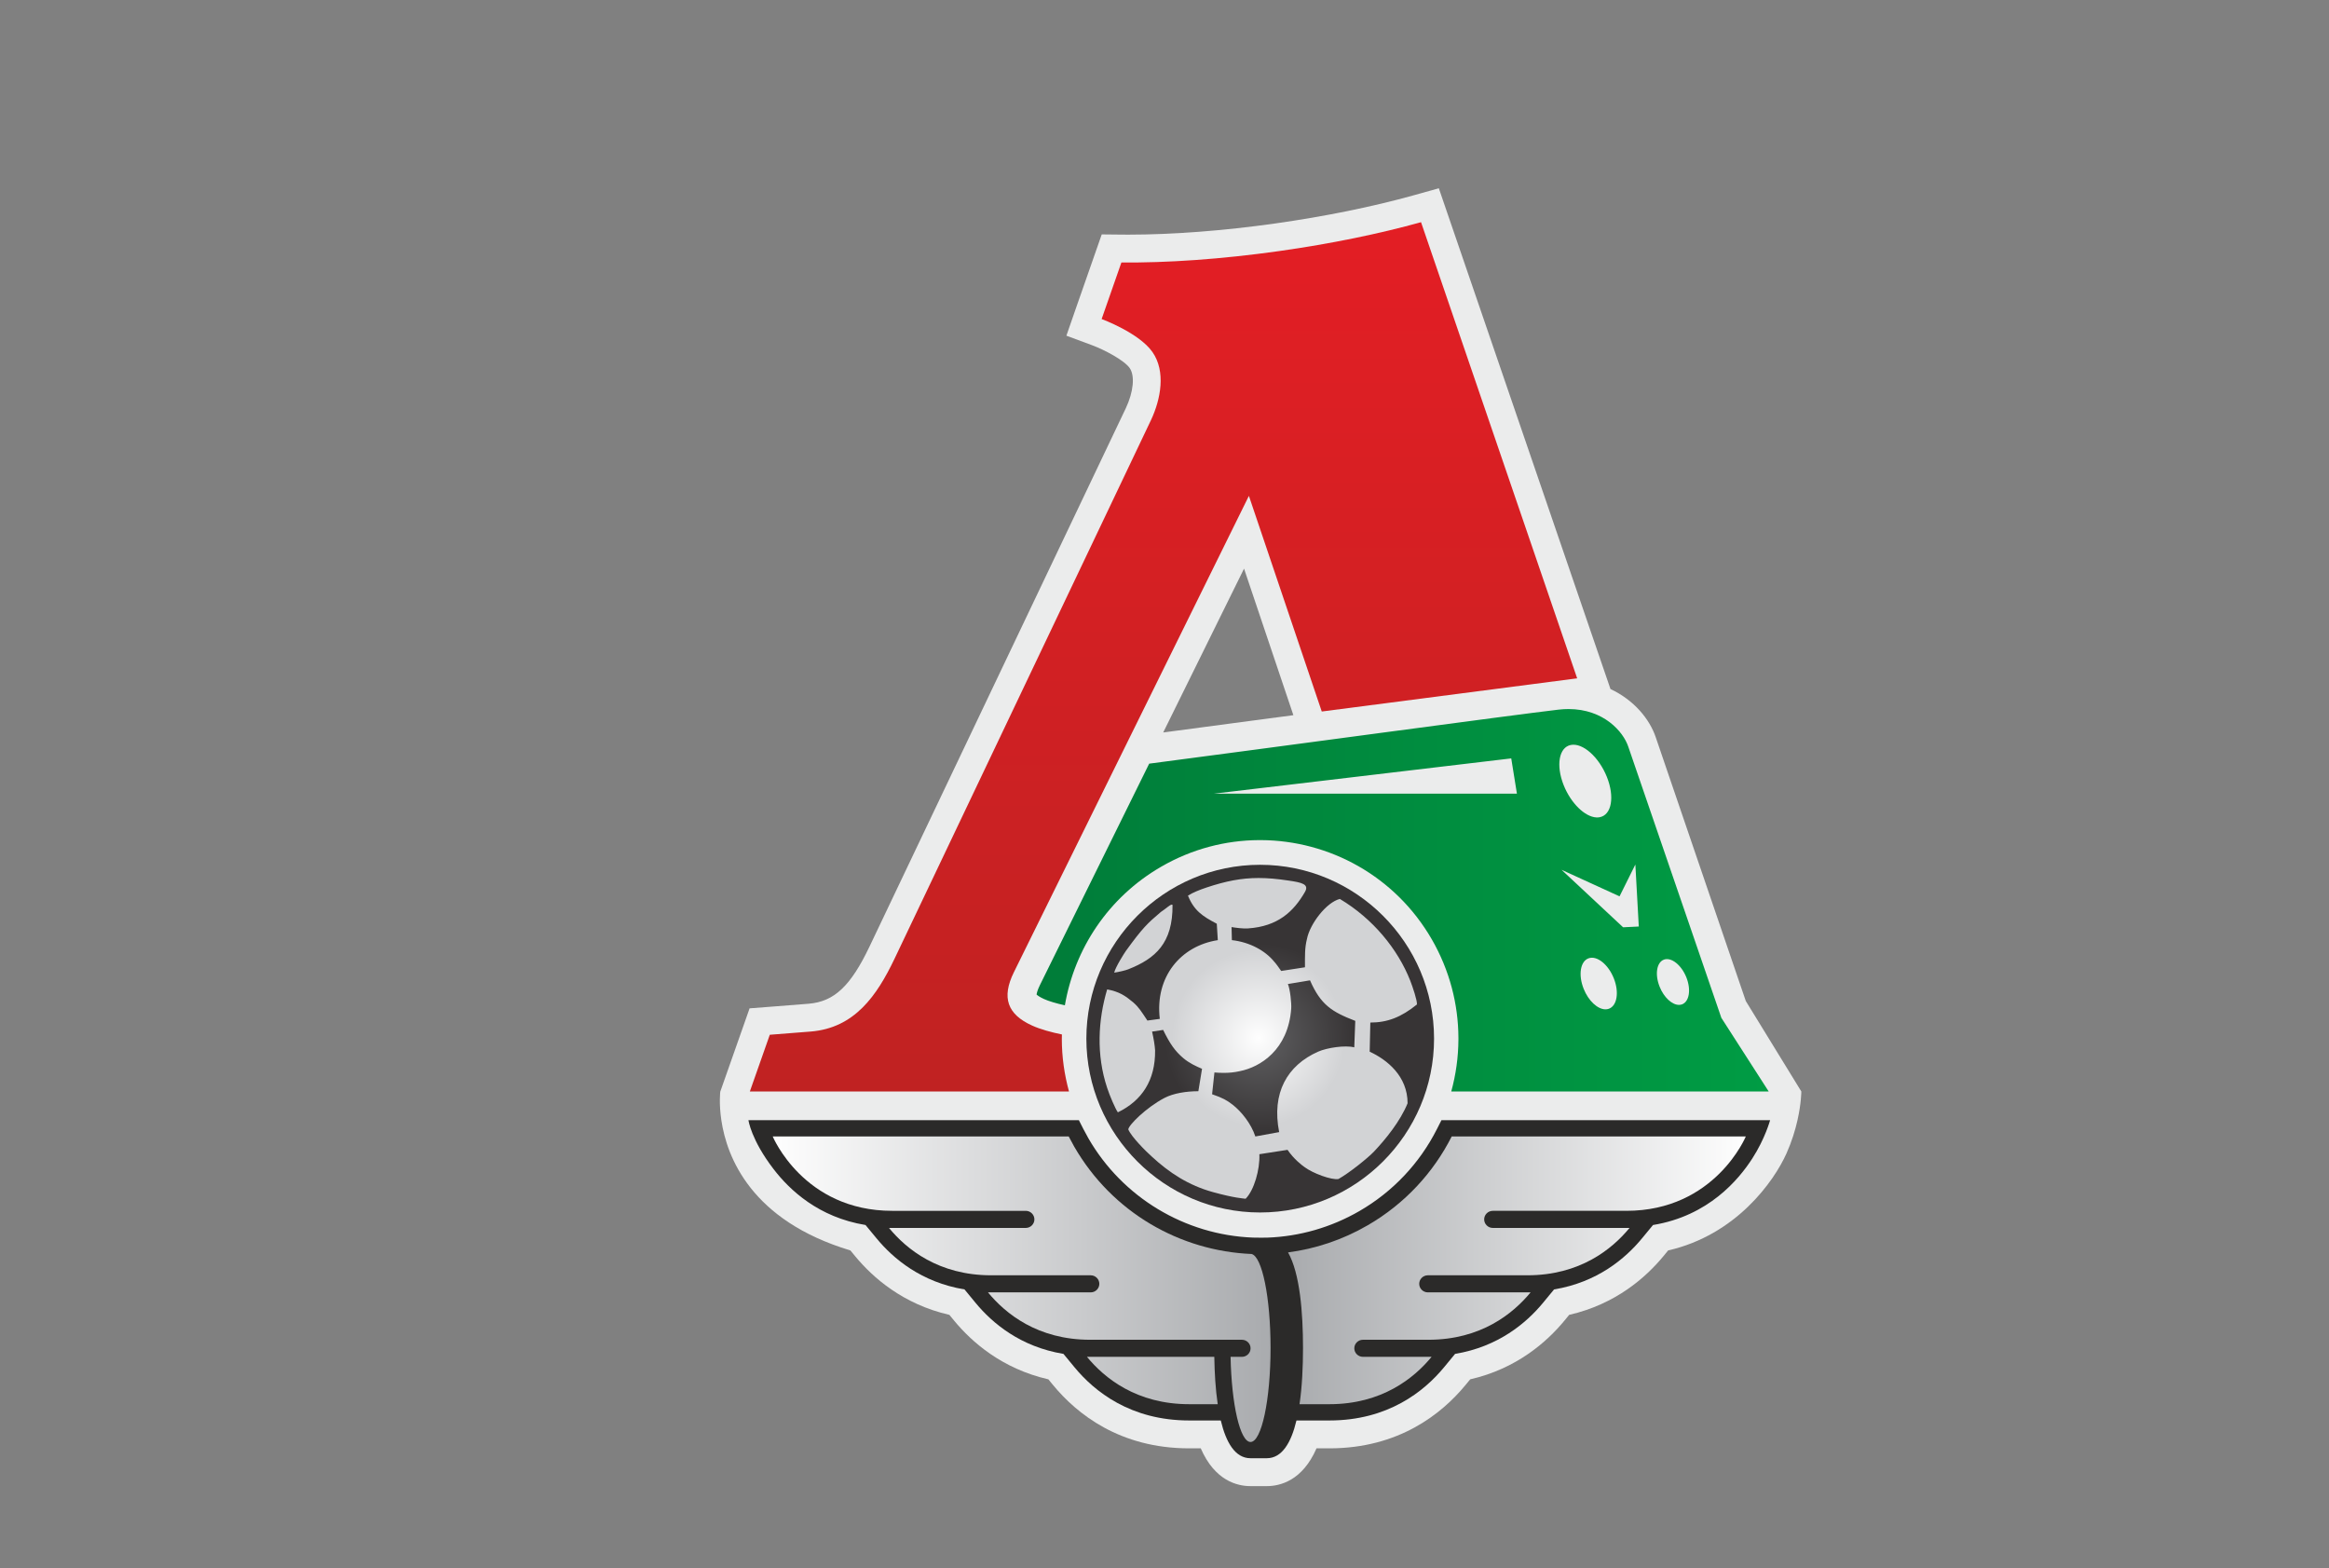 <?xml version="1.0" encoding="UTF-8"?> <!-- Creator: CorelDRAW 2018 --> <svg xmlns="http://www.w3.org/2000/svg" xmlns:xlink="http://www.w3.org/1999/xlink" xml:space="preserve" width="152.4mm" height="102.616mm" style="shape-rendering:geometricPrecision; text-rendering:geometricPrecision; image-rendering:optimizeQuality; fill-rule:evenodd; clip-rule:evenodd" viewBox="0 0 15239.98 10261.58"><rect x="0" y="0" width="15239.98" height="10261.58" fill="#808080" stroke="none"/> <defs> <style type="text/css"> <![CDATA[ .fil0 {fill:#EBECEC;fill-rule:nonzero} .fil2 {fill:#2B2A29;fill-rule:nonzero} .fil1 {fill:url(#id0)} .fil4 {fill:url(#id1)} .fil3 {fill:url(#id2)} .fil5 {fill:url(#id3)} .fil6 {fill:url(#id4)} .fil7 {fill:url(#id5)} ]]> </style> <linearGradient id="id0" gradientUnits="userSpaceOnUse" x1="7610.71" y1="7139.87" x2="7610.71" y2="1451.12"> <stop offset="0" style="stop-opacity:1; stop-color:#C02222"></stop> <stop offset="1" style="stop-opacity:1; stop-color:#E31E24"></stop> </linearGradient> <linearGradient id="id1" gradientUnits="userSpaceOnUse" x1="8429.25" y1="8308.06" x2="11425.16" y2="8308.06"> <stop offset="0" style="stop-opacity:1; stop-color:#A9ABAE"></stop> <stop offset="1" style="stop-opacity:1; stop-color:#FEFEFE"></stop> </linearGradient> <linearGradient id="id2" gradientUnits="userSpaceOnUse" x1="5056.03" y1="8437.42" x2="8314.06" y2="8437.42"> <stop offset="0" style="stop-opacity:1; stop-color:#FEFEFE"></stop> <stop offset="1" style="stop-opacity:1; stop-color:#A9ABAE"></stop> </linearGradient> <linearGradient id="id3" gradientUnits="userSpaceOnUse" x1="6782.05" y1="5886.78" x2="11573.42" y2="5886.78"> <stop offset="0" style="stop-opacity:1; stop-color:#007C39"></stop> <stop offset="1" style="stop-opacity:1; stop-color:#009C44"></stop> </linearGradient> <radialGradient id="id4" gradientUnits="userSpaceOnUse" gradientTransform="matrix(1 -0 -0 1 -3 -2)" cx="8246.26" cy="6795.89" r="620.51" fx="8246.26" fy="6795.89"> <stop offset="0" style="stop-opacity:1; stop-color:#606062"></stop> <stop offset="1" style="stop-opacity:1; stop-color:#373435"></stop> </radialGradient> <radialGradient id="id5" gradientUnits="userSpaceOnUse" gradientTransform="matrix(0.989 -0 -0 1.011 91 -77)" cx="8233.61" cy="6794.27" r="572.37" fx="8233.61" fy="6794.27"> <stop offset="0" style="stop-opacity:1; stop-color:#FEFEFE"></stop> <stop offset="1" style="stop-opacity:1; stop-color:#D2D3D5"></stop> </radialGradient> </defs> <g id="Слой_x0020_1">  <path class="fil0" d="M11423.77 6549.96l-588.94 -1725.02c-39.96,-119.66 -143.12,-244.93 -296.59,-316.47l-1123.16 -3276.58 -165.19 46.11c-268.58,74.83 -581.49,138.47 -905,184.06 -339.8,47.87 -671.7,73.22 -959.9,73.22l-45.27 -0.25 -130.46 -1.3 -172.42 493.34 -58.79 169.38 167.71 62.23c80.32,29.75 210.52,98.24 246.47,149.65 35.05,50.07 24.97,155.48 -24.71,261.23l-1677.54 3523.33c-123.41,259.03 -231.35,360.63 -398.15,374.6 -43.01,3.56 -268.6,21.14 -268.65,21.14l-118.18 9.06 -191.76 544.95c0,0 -9.63,75.15 6.93,186.72 35.9,242.41 195.38,657.23 844.53,852.35l30.2 36.69c115.52,140.08 313.94,315.55 617.33,384.74l30.4 36.99c115.37,140.11 313.73,315.55 617.31,384.96l30.35 36.87c155.86,189.24 436.95,414.7 890.97,414.7l75.92 0c92.03,211.55 238.07,247.19 325.65,247.19l106.18 0c87.64,0 233.55,-35.64 325.66,-247.19l84.26 0c454.09,0 735.17,-225.46 891.04,-414.7l30.4 -36.87c303.45,-69.41 501.82,-244.85 617.31,-384.96l30.4 -36.99c303.4,-69.19 501.82,-244.66 617.33,-384.74l30.14 -36.69c444.33,-101.27 692.36,-451.16 774.56,-635.1 35.11,-78.72 57.55,-153.61 71.85,-217.12 25.1,-111.55 25.1,-187.88 25.1,-187.88l-363.29 -591.65zm-2960.44 -1870.48c-316.78,42.22 -619.92,82.52 -851.78,113.05l528.91 -1071.93 322.87 958.88z"></path> <path class="fil1" d="M8370.19 1642.77c-380.1,53.55 -736,77.5 -1032.28,74.71l0 0 -129.29 370.07c0,0 243.89,89.25 332.62,215.95l0 0c88.48,126.65 54.6,308.31 -9.44,444.65l0 0 -1677.61 3523.32c-117.39,246.54 -263.56,453.96 -547.41,477.89l0 0c-43.14,3.55 -269.58,21.15 -269.58,21.15l0 0 -130.51 371.05 2088.3 0c-30,-109.84 -46.88,-224.89 -46.88,-344.15l0 0c0,-9.7 0.38,-19.2 0.64,-28.84l0 0c-67.91,-13.84 -141.83,-33.7 -196.09,-58.72l0 0c-160.91,-73.1 -199.98,-182.14 -118.56,-347.84l0 0 1538.11 -3117.54 476.79 1411.02 1671.28 -217.05 -1021.68 -2984.65c-267.49,74.51 -585.12,140.62 -928.41,188.98l0 0z"></path> <path class="fil2" d="M9432.23 7329.47l-29.57 58.21c-113.88,224.88 -289.28,410.3 -507.24,536.36 -184.19,106.64 -391.74,166.41 -602.78,173.85 -1.28,0 -21.72,0.39 -42.62,0.39 -15.71,0 -24.57,-0.64 -52.12,-0.64 -444.07,-17.22 -853.01,-262.79 -1076.01,-649.81 -11.39,-19.98 -22.31,-40.04 -32.65,-60.28l-29.5 -58.08 -2162.23 0c0,0 16.88,127.75 164.08,319.57 105.17,137.11 293.95,315.81 602,366.26l71.72 86.86c109.82,133.41 293.83,288 576.01,334.62l71.8 87.19c109.61,133.23 293.55,288 575.73,334.62l71.85 87.12c130.9,158.91 367.36,348.55 750.63,348.55l206.95 0c34.54,144.36 94.23,247.06 194.55,247.06l106.2 0c100.3,0 160.07,-102.7 194.41,-247.06l215.5 0c383.2,0 619.65,-189.64 750.69,-348.55l71.72 -87.12c282.11,-46.62 466.05,-201.39 575.94,-334.62l71.85 -87.19c282.24,-46.62 466.12,-201.33 575.81,-334.62l71.71 -86.86c363.35,-59.38 560.94,-297.38 649.99,-435.72 84.09,-130.57 116.16,-250.11 116.16,-250.11l-2150.58 0z"></path> <path class="fil3" d="M6993.19 7435.95l-1936.77 0c0,0 201.33,486.62 781.85,486.62l0 0 873.91 0c31.04,0 56.45,25.28 56.45,55.95l0 0c0,30.66 -25.41,55.94 -56.45,55.94l0 0 -894.99 0c114.67,139.24 324.68,309.87 668.74,309.87l0 0 651.03 0c31.16,0 56.52,25.15 56.52,55.93l0 0c0,30.73 -25.36,55.83 -56.52,55.83l0 0 -671.99 0c114.62,139.37 324.61,310.05 668.69,310.05l0 0 993.03 0c30.97,0 56.45,25.15 56.45,55.93l0 0c0,30.67 -25.48,55.83 -56.45,55.83l0 0 -74.37 0c6.32,312.5 62.33,557.11 130.51,557.11l0 0c72.36,0 131.08,-275.52 131.08,-615.45l0 0c0,-329.98 -55.29,-599.17 -124.76,-614.68l0 0c-465,-19.47 -910.42,-269.31 -1160.47,-703.22l0 0c-12.41,-21.8 -24.23,-43.72 -35.49,-65.71zm119.38 1441.95c114.61,139.24 324.67,309.85 668.74,309.85l0 0 186.93 0c-14.5,-97.67 -20.64,-205.54 -22.33,-309.85l0 0 -833.34 0z"></path> <path class="fil4" d="M8503.55 9187.75l195.45 0c343.95,0 554.06,-170.61 668.68,-309.85l0 0 -449.23 0c-31.06,0 -56.47,-25.16 -56.47,-55.83l0 0c0,-30.78 25.41,-55.93 56.47,-55.93l0 0 428.28 0c344,0 553.86,-170.68 668.74,-310.05l0 0 -672.24 0c-31.11,0 -56.52,-25.1 -56.52,-55.83l0 0c0,-30.78 25.41,-55.93 56.52,-55.93l0 0 651.03 0c344.13,0 554.19,-170.63 668.74,-309.87l0 0 -894.79 0c-31.11,0 -56.47,-25.28 -56.47,-55.94l0 0c0,-30.67 25.36,-55.95 56.47,-55.95l0 0 873.83 0c580.52,0 781.73,-486.62 781.73,-486.62l-1924.42 0c-119.07,235.24 -305.26,439.73 -550.07,581.44l0 0c-165.56,95.85 -342.44,153.93 -520.88,177.26l0 0c77.94,136.86 97.92,395.95 97.92,624.91l0 0c0,121.79 -5.7,252.23 -22.77,368.19z"></path> <path class="fil5" d="M10197.79 4643.28c-267.24,30.52 -1965.55,260.57 -2678.02,353.37l0 0 -715.38 1449.7c-16.68,34.02 -20.44,53.24 -21.41,61.19l0 0c5.45,4.97 18.9,15.51 48.13,28.91l0 0c31.24,14.28 80.39,28.97 136.98,41.25l0 0c62.99,-367.54 282.31,-705.48 629.8,-906.54l0 0c202.25,-117.13 422.8,-173.26 640.69,-174.31l0 0 12.93 0c446,2.2 878.87,235.16 1117.97,650.11l0 0c116.62,202.64 172.75,423.7 173.78,642.11l0 0 0 13.25c-0.51,115.13 -16.61,229.02 -46.82,339.37l0 0 2077.18 0 -309.86 -481.96 -609.11 -1774.46c-32.46,-97.13 -159.93,-245.88 -391.23,-245.88l0 0c-21.13,0 -42.88,1.23 -65.63,3.89zm248.03 705.2c-74.83,-3.94 -166.1,-92.03 -213.56,-210.37l0 0c-52.2,-130.66 -31.17,-248.82 46.62,-263.82l0 0c78.14,-15.07 183.5,78.45 235.75,208.89l0 0c52.26,130.59 31.31,248.82 -46.63,263.82l0 0c-5.7,1.17 -11.45,1.61 -17.39,1.61l0 0c-1.56,0 -3.25,-0.06 -4.79,-0.13zm-556.87 -386.23l37.13 230.76 -1983.53 0 1946.4 -230.76zm812.14 694.41l22.44 405.59 -102.65 5.04 -402.67 -376.09 379.39 173.6 103.49 -208.14zm-338.32 813.12c-36.35,-91.21 -21.72,-180.84 32.73,-199.73l0 0c54.39,-18.95 127.93,39.64 164.46,130.83l0 0c36.49,91.21 21.55,180.65 -32.72,199.72l0 0c-6.91,2.4 -14.03,3.56 -21.54,3.56l0 0c-50.97,0 -111.18,-54.71 -142.93,-134.38zm497.03 -13.92c-32.39,-80.98 -19.27,-160.32 29.04,-177.28l0 0c48.13,-16.61 113.5,35.33 145.97,116.29l0 0c32.14,80.85 18.96,160.01 -29.04,176.95l0 0c-6.21,2.14 -12.54,3.17 -19.14,3.17l0 0 -0.13 0c-45.28,0 -98.63,-48.51 -126.7,-119.13l0 0z"></path> <path class="fil6" d="M7108.69 6795.92c0,626.78 511.13,1137.45 1136.47,1137.45 627.55,0 1138.69,-510.67 1138.69,-1137.45 0,-626.9 -511.14,-1137.5 -1138.69,-1137.5l0 0c-625.34,0 -1136.47,510.6 -1136.47,1137.5l0 0z"></path> <path class="fil7" d="M7894.25 5807.36c-39.58,13.07 -90.04,32.8 -120.69,52.65l0 0c39.45,98.49 96.49,135.94 188.59,184l0 0 6.66 107.43c-241.36,37.25 -412.5,238.84 -379.57,515.14l0 0 -81.18 10.98c-39.58,-59.23 -54.84,-85.56 -92.16,-118.41l0 0c-52.71,-43.78 -90.02,-70.18 -171.12,-85.51l0 0c-59.39,199.47 -72.44,427.52 0,644.51l0 0c15.32,48.1 54.83,140.21 70.1,159.94l0 0c158,-76.71 245.76,-210.47 243.56,-405.52l0 0c-2.13,-32.87 -8.73,-74.5 -19.71,-122.75l0 0 72.43 -10.93c43.78,89.7 76.76,138.07 133.82,186.26l0 0c37.25,30.66 78.9,50.51 120.61,68.09l0 0 -24.05 146.76c-79.04,0 -162.42,13.13 -221.72,43.85l0 0c-120.54,63.51 -234.58,177.6 -236.83,206l0 0c19.73,48.23 116.29,144.66 153.54,177.46l0 0c116.29,107.56 241.3,188.59 399.37,232.45l0 0c142.54,39.38 199.65,41.65 214.9,43.85 54.85,-54.85 94.36,-190.66 89.98,-291.5l0 0 184.32 -28.58c41.65,61.36 94.42,100.89 109.69,111.76l0 0c54.78,41.71 179.92,87.69 223.77,78.96l0 0c70.18,-39.38 190.85,-135.94 232.58,-179.74l0 0c74.63,-78.96 171.25,-197.19 219.5,-315.55l0 0c0,-177.59 -133.94,-285.02 -247.95,-337.66l0 0 4.19 -190.66c112.02,0 201.93,-35.06 305.01,-118.29l0 0c2.26,-26.27 -28.45,-116.29 -43.78,-155.69l0 0c-81.23,-205.99 -243.57,-405.43 -460.75,-534.79l0 0c-87.76,21.98 -195.19,162.14 -214.99,260.84l0 0c-15.38,61.23 -13.25,111.69 -13.25,186.32l0 0 -155.67 24.13c-13.2,-19.86 -37.33,-52.65 -46.18,-61.38l0 0c-56.91,-70.11 -157.94,-127.22 -276.36,-140.34l0 0 -2.14 -85.38c28.47,4.4 72.3,10.87 107.43,8.67l0 0c195.32,-13.12 298.41,-109.63 372.92,-238.84l0 0c28.58,-50.38 -19.6,-61.46 -109.56,-74.51l0 0c-71.34,-10.8 -134,-16.43 -193.89,-16.43l0 0c-111.51,0 -212.98,19.66 -341.42,62.41zm219.24 1201.08c131.67,-26.18 316.07,-138.01 335.74,-409.84l0 0c2.2,-32.85 -6.6,-124.96 -21.93,-160.06l0 0 144.87 -24.13c70.11,160.07 142.54,206.05 296.15,265.3l0 0 -6.6 173.19c-59.25,-15.45 -177.74,2.28 -236.97,28.4l0 0c-201.79,89.89 -304.94,269.7 -254.5,526.13l0 0 -155.8 28.52c-26.27,-81.23 -89.9,-162.26 -149.21,-208.24l0 0c-37.31,-28.6 -63.58,-43.86 -133.81,-67.98l0 0 15.32 -142.54c20.06,1.66 40.1,2.71 60.23,2.71l0 0c34.98,0 70.36,-3.04 106.51,-11.46zm-517.65 -1041.07c-87.78,74.56 -118.56,103.09 -228.25,254.3l0 0c-10.93,15.27 -67.98,105.16 -76.76,142.49l0 0c30.65,-4.4 76.76,-15.4 92.16,-22l0 0c177.65,-70.03 291.73,-170.87 289.61,-420.91l0 0c-1.3,-1.36 -2.79,-2.13 -4.79,-2.13l0 0c-12.48,0 -39.78,27.43 -71.97,48.25l0 0z"></path> </g> </svg> 